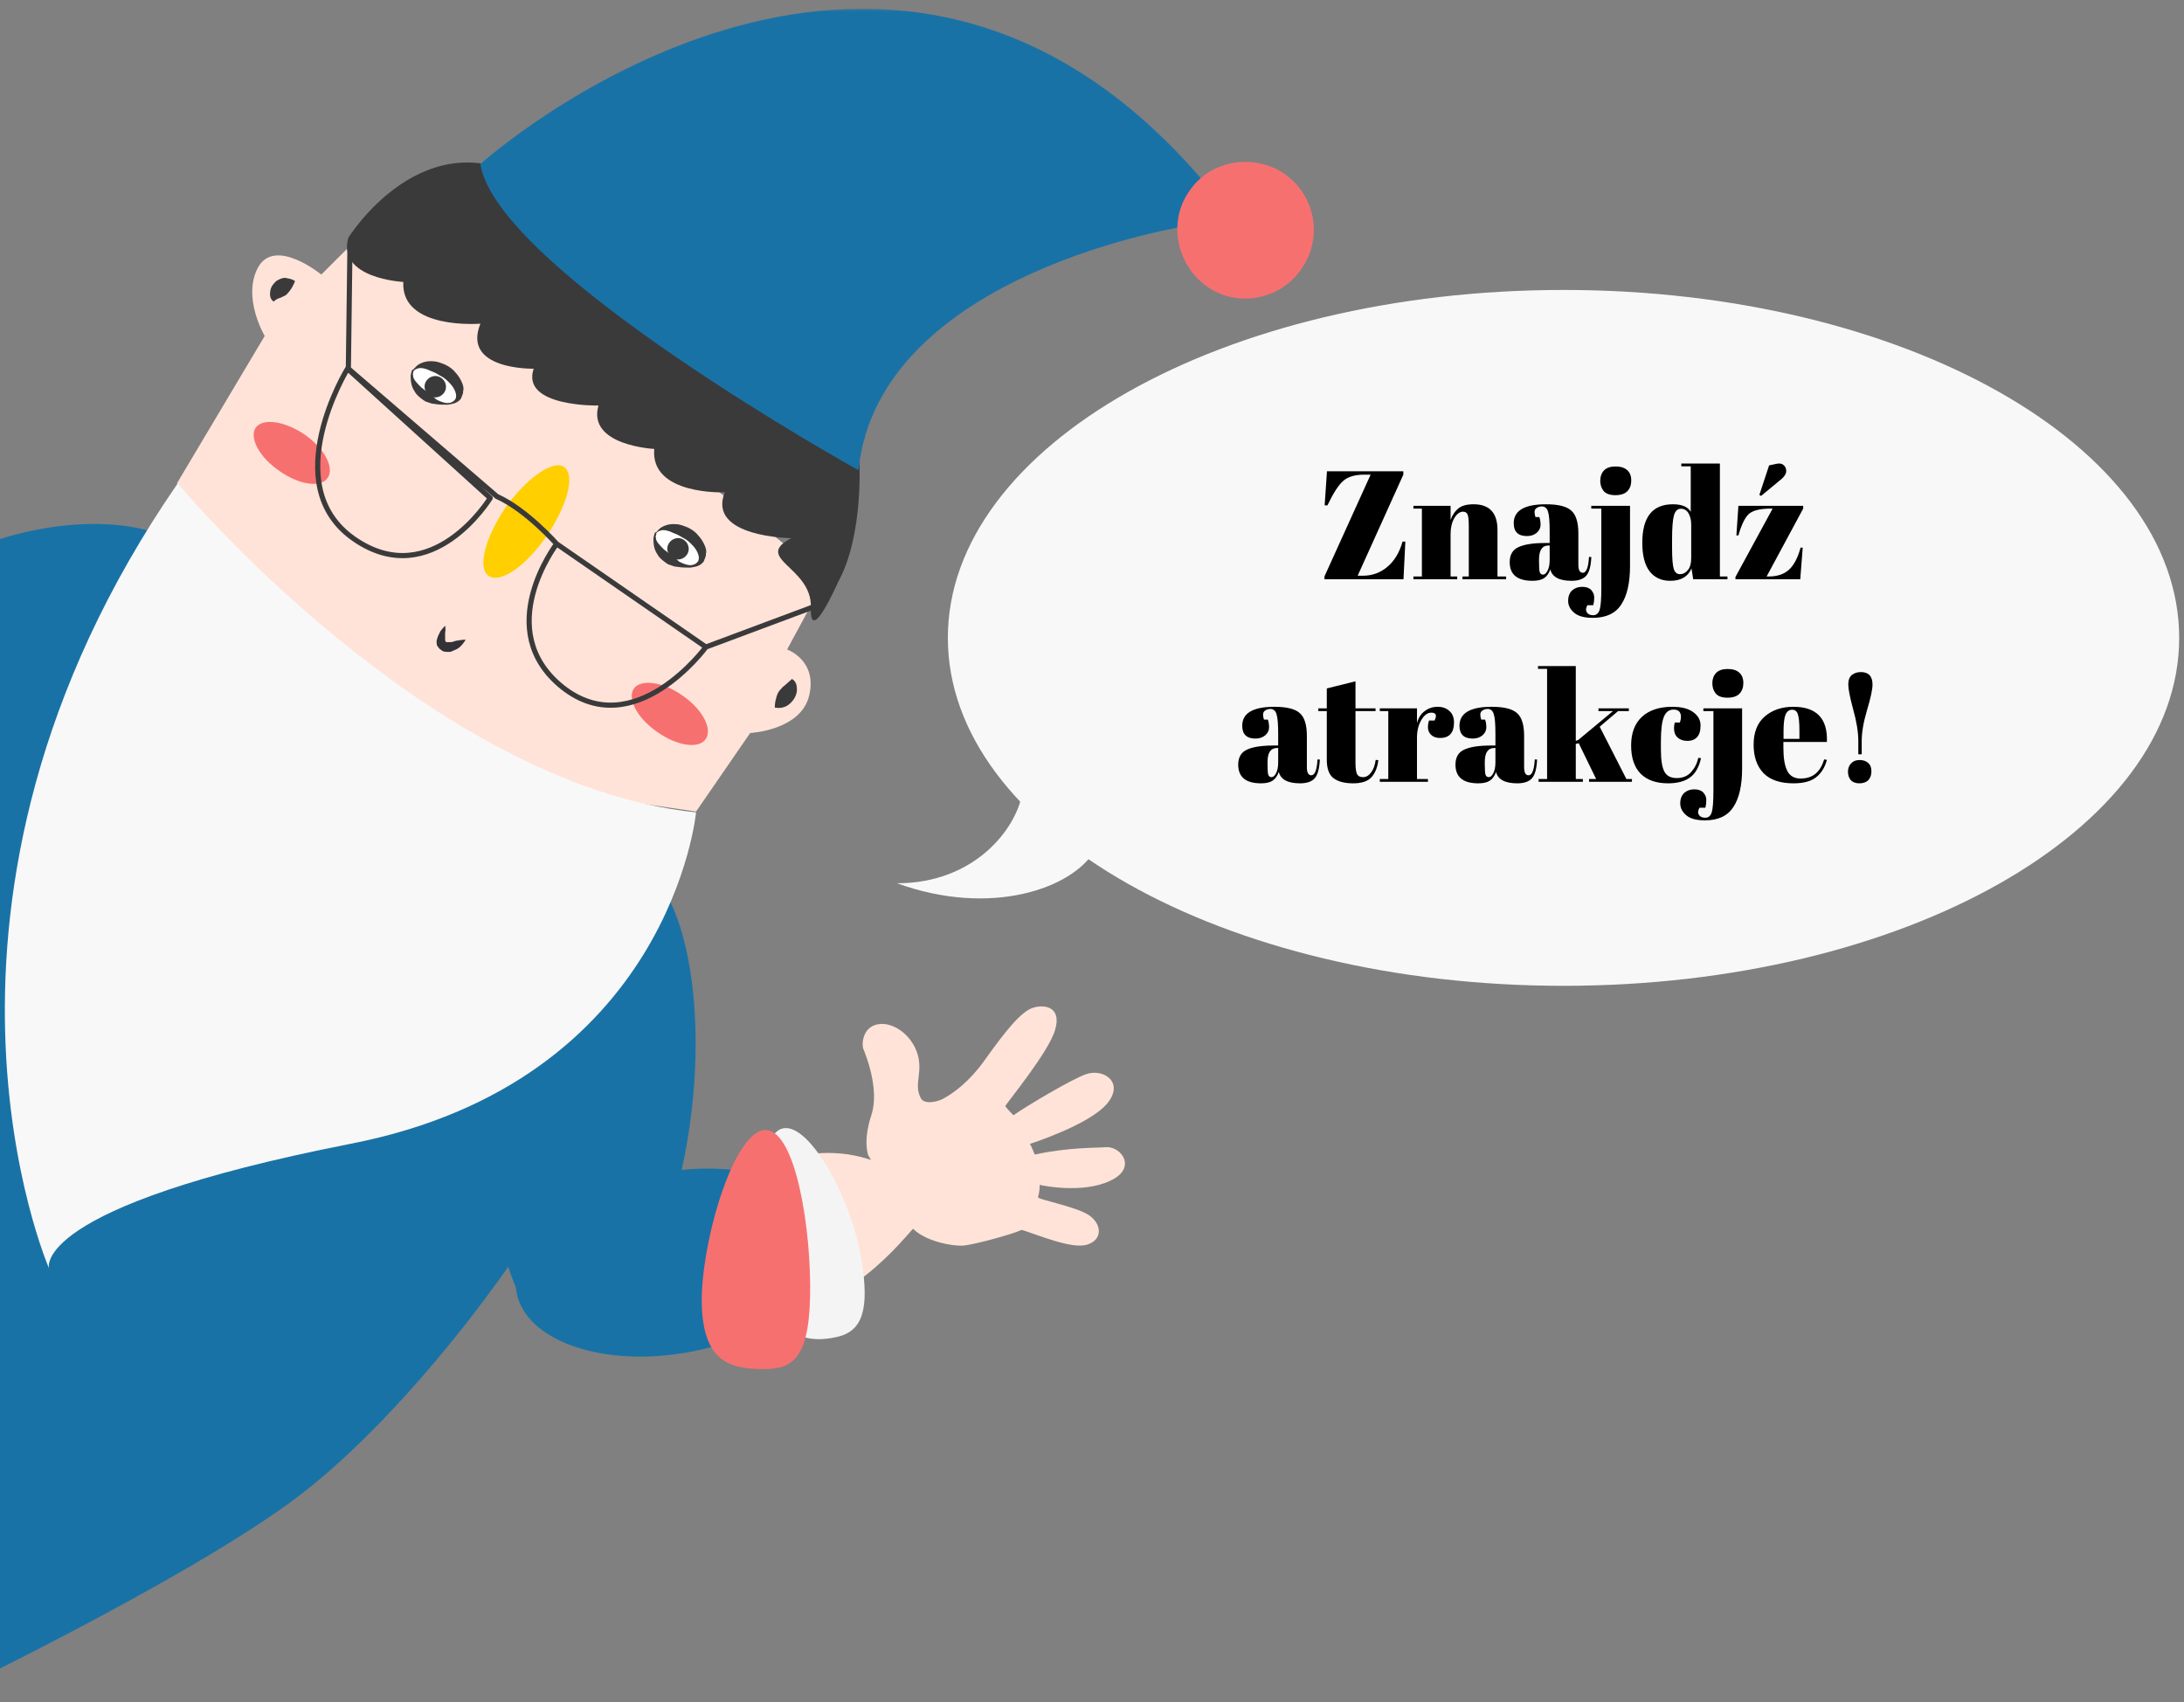 <svg width="453" height="353" viewBox="0 0 453 353" fill="none" xmlns="http://www.w3.org/2000/svg">
<rect x="0" y="0" width="453" height="353" fill="#808080" stroke="none"/>
<g clip-path="url(#clip0_10355_1894)">
<mask id="mask0_10355_1894" style="mask-type:luminance" maskUnits="userSpaceOnUse" x="-46" y="1" width="322" height="351">
<path d="M-45.6 1.507H276V351.907H-45.6V1.507Z" fill="white"/>
</mask>
<g mask="url(#mask0_10355_1894)">
<path d="M107.126 267.962C108.997 278.149 125.156 283.75 143.186 280.355C161.217 276.961 174.315 266.095 172.444 255.739C170.572 245.553 154.413 239.95 136.382 243.346C118.352 246.741 105.254 257.776 107.126 267.962Z" fill="#1972A6"/>
<path d="M180.098 239.611C180.098 239.611 178.908 236.725 180.779 231.123C182.48 225.691 179.418 218.39 179.078 217.541C178.738 216.862 178.738 213.128 181.969 212.449C185.201 211.769 189.114 214.655 190.304 218.56C191.495 222.465 189.454 224.841 190.985 227.727C191.665 229.085 194.216 228.577 195.577 227.897C197.789 226.709 201.02 224.332 204.082 220.088C208.675 213.637 211.737 209.902 214.118 209.053C216.5 208.204 220.242 208.713 218.881 213.467C217.69 218.05 208.505 229.085 208.505 229.425C209.185 230.273 209.866 230.953 210.206 231.292C212.587 229.595 221.943 223.993 225.175 222.805C228.917 221.446 233.339 224.501 229.597 228.916C225.855 233.33 213.608 237.235 213.608 237.235C213.948 237.743 214.118 238.253 214.628 239.441C221.603 237.914 227.386 238.083 229.427 237.914C232.659 237.743 235.891 242.327 230.278 244.874C224.664 247.591 216.159 245.893 215.649 245.723C215.649 246.232 215.649 247.081 215.309 248.27C215.139 248.779 222.963 250.137 225.855 252.004C228.577 253.871 228.747 257.097 225.515 258.116C222.283 259.135 215.309 256.078 211.907 255.061C210.206 255.909 202.721 257.947 200.17 258.286C197.789 258.625 190.304 257.267 188.433 253.532C186.222 249.967 180.098 239.611 180.098 239.611Z" fill="#FFE3D8"/>
<path d="M153.902 244.025C157.645 241.818 169.552 236.216 181.799 240.969C184.01 245.553 186.902 249.797 190.474 253.702C188.093 255.738 178.907 269.32 161.387 273.395C156.454 274.413 153.902 244.025 153.902 244.025Z" fill="#FFE3D8"/>
<path d="M117.672 277.299C128.898 278.488 140.465 257.267 143.527 229.765C146.588 202.262 140.125 179.005 128.898 177.646C117.672 176.458 106.105 197.679 103.043 225.181C99.811 252.683 106.445 276.111 117.672 277.299Z" fill="#1972A6"/>
<path d="M-29.805 141.825C-26.573 152.69 -7.691 156.595 12.551 150.654C32.792 144.711 46.571 131.13 43.508 120.265C40.277 109.4 21.396 105.495 1.154 111.437C-19.088 117.548 -33.036 131.13 -29.805 141.825Z" fill="#1972A6"/>
<path d="M158.665 265.755C161.217 277.978 168.021 278.488 173.464 277.3C179.077 276.111 180.268 271.358 178.737 261.512C176.866 249.118 168.021 232.821 162.408 234.009C156.964 235.197 156.114 253.532 158.665 265.755Z" fill="#F5F4F4"/>
<path d="M145.568 268.471C145.227 282.222 151.182 283.75 157.475 283.92C163.769 284.089 167.681 282.732 168.021 269.151C168.361 255.399 165.129 234.517 158.836 234.348C152.712 234.178 146.078 254.89 145.568 268.471Z" fill="#F77070"/>
<path d="M-24.021 155.067L-13.134 142.844C-12.113 141.485 -10.923 140.297 -9.732 139.109L-8.542 137.751H-8.371C6.257 123.661 30.921 113.813 30.921 113.813L130.429 199.546C130.429 199.546 130.26 200.905 129.919 202.772H130.089C130.089 202.772 129.749 204.47 129.068 207.185C127.878 212.618 122.095 234.178 114.27 248.779C107.807 261.002 83.483 294.616 60.179 311.593C36.875 328.569 -12.113 351.998 -12.113 351.998L-31.335 258.455L-44.603 164.235L-24.021 155.067Z" fill="#1972A6"/>
<path d="M36.704 100.233L54.905 69.674C54.905 69.674 50.142 61.695 53.544 55.414C57.116 49.133 66.642 56.942 66.642 56.942L72.595 51C102.362 62.035 171.253 119.926 171.253 119.926L163.258 134.695C163.258 134.695 169.552 136.902 167.851 144.203C166.15 151.502 155.604 152.012 155.604 152.012L144.378 168.309L110.527 163.386L66.812 138.431L36.704 100.233Z" fill="#FFE3D8"/>
<path d="M144.376 168.478C144.376 168.478 139.104 224.332 72.595 237.234C6.086 250.306 10.168 263.039 10.168 263.039C10.168 263.039 -23.001 186.983 36.874 100.232C36.704 100.232 88.924 162.706 144.376 168.478Z" fill="#F8F8F8"/>
<path d="M136.213 110.588C135.192 112.116 136.553 114.662 139.274 116.19C141.825 117.718 144.717 117.888 145.739 116.19C146.759 114.662 145.398 112.116 142.676 110.588C139.955 109.06 137.063 109.06 136.213 110.588Z" fill="white"/>
<path d="M136.043 111.606C136.043 112.285 136.894 113.134 137.743 113.983C138.254 114.323 138.764 114.832 139.274 115.171C139.615 115.341 139.784 115.681 140.125 115.851C140.465 116.02 140.635 116.36 140.976 116.53C141.656 116.869 142.506 117.209 143.186 117.209C144.037 117.209 144.718 116.699 144.888 116.19C145.058 115.511 144.888 115.002 144.547 114.323C144.208 113.644 143.698 113.134 143.186 112.625C142.676 112.116 142.166 111.776 141.486 111.437C140.976 111.097 140.296 110.758 139.784 110.588C138.764 110.078 137.574 109.739 136.894 110.078C136.213 110.248 136.043 110.758 136.043 110.758C136.382 110.588 135.872 110.927 136.043 111.606ZM136.213 110.248C136.382 110.078 136.553 109.909 136.894 109.569C137.574 109.06 138.764 108.551 140.296 108.72C140.976 108.72 141.826 109.06 142.676 109.399C143.357 109.739 144.208 110.248 144.718 110.927C145.398 111.606 145.908 112.455 146.249 113.304C146.419 113.813 146.588 114.323 146.419 114.832C146.419 115.171 146.419 115.341 146.249 115.681C146.249 115.851 146.078 116.02 146.078 116.19L145.908 116.53C145.058 117.548 144.037 117.548 143.186 117.718C142.337 117.718 141.316 117.718 140.465 117.548C139.955 117.548 139.615 117.378 139.104 117.209L138.594 117.039L138.084 116.699C137.404 116.19 136.723 115.681 136.382 115.002C135.533 113.813 135.533 112.455 135.533 111.606C135.702 110.758 135.872 110.418 135.872 110.418C136.043 110.418 136.213 110.418 136.213 110.248Z" fill="#3A3A3B"/>
<path d="M138.764 112.625C138.084 113.644 138.423 115.002 139.445 115.681C140.465 116.36 141.825 116.02 142.506 115.002C143.186 113.983 142.847 112.625 141.825 111.946C140.805 111.267 139.445 111.606 138.764 112.625Z" fill="#3A3A3B"/>
<path d="M85.693 76.804C84.673 78.332 86.034 80.878 88.754 82.406C91.307 83.934 94.197 84.104 95.219 82.406C96.239 80.878 94.878 78.332 92.156 76.804C89.605 75.276 86.714 75.276 85.693 76.804Z" fill="white"/>
<path d="M85.693 77.992C85.693 78.671 86.544 79.52 87.394 80.369C87.904 80.709 88.415 81.218 88.926 81.558C89.265 81.727 89.436 82.067 89.775 82.237C90.116 82.406 90.287 82.746 90.626 82.916C91.306 83.255 92.157 83.595 92.838 83.595C93.687 83.595 94.368 83.085 94.538 82.576C94.709 81.897 94.538 81.388 94.198 80.709C93.858 80.03 93.348 79.52 92.838 79.011C92.328 78.502 91.817 78.162 91.136 77.823C90.626 77.483 89.946 77.144 89.436 76.974C88.415 76.465 87.224 76.125 86.544 76.465C85.863 76.634 85.693 77.144 85.693 77.144C85.863 76.974 85.524 77.313 85.693 77.992ZM85.863 76.465C86.034 76.295 86.204 76.125 86.544 75.785C87.224 75.276 88.415 74.767 89.946 74.937C90.626 74.937 91.477 75.276 92.326 75.616C93.007 75.955 93.858 76.465 94.368 77.144C95.048 77.823 95.559 78.671 95.899 79.52C96.069 80.03 96.24 80.539 96.069 81.048C96.069 81.388 96.069 81.558 95.899 81.897C95.899 82.067 95.728 82.237 95.728 82.406L95.559 82.746C94.709 83.764 93.687 83.764 92.838 83.934C91.987 83.934 90.967 83.934 90.116 83.764C89.606 83.764 89.265 83.595 88.755 83.425L88.245 83.255L87.734 82.916C87.054 82.406 86.373 81.897 86.034 81.218C85.183 80.03 85.183 78.671 85.183 77.823C85.353 76.974 85.524 76.634 85.524 76.634C85.693 76.804 85.693 76.634 85.863 76.465Z" fill="#3A3A3B"/>
<path d="M88.415 79.011C87.734 80.029 88.075 81.388 89.095 82.067C90.116 82.746 91.477 82.406 92.157 81.388C92.838 80.369 92.497 79.011 91.477 78.332C90.456 77.653 89.095 77.992 88.415 79.011Z" fill="#3A3A3B"/>
<path d="M104.915 105.155C100.662 111.436 98.96 117.718 101.342 119.415C103.723 121.112 109.166 117.378 113.419 111.097C117.672 104.815 119.372 98.534 116.991 96.836C114.78 95.308 109.337 99.043 104.915 105.155Z" fill="#FFCF00"/>
<path d="M53.034 88.688C51.673 90.725 53.714 94.799 57.967 97.685C62.049 100.571 66.642 101.25 68.003 99.043C69.363 97.006 67.322 92.932 63.069 90.046C58.987 87.329 54.565 86.65 53.034 88.688Z" fill="#F77070"/>
<path d="M131.45 142.844C130.089 144.881 132.13 148.955 136.382 151.841C140.464 154.727 145.058 155.407 146.419 153.2C147.78 151.162 145.738 147.088 141.486 144.202C137.403 141.316 132.811 140.806 131.45 142.844Z" fill="#F77070"/>
<path d="M170.062 125.358L146.419 134.186M146.419 134.186L115.46 112.795M146.419 134.186C146.419 134.186 131.619 154.388 116.65 142.504C101.852 130.621 115.46 112.795 115.46 112.795M115.46 112.795C115.46 112.795 109.167 105.665 103.044 102.949L72.255 76.465L72.595 50.66M101.683 103.288C101.683 103.288 89.605 122.982 73.446 111.777C57.286 100.572 72.085 76.465 72.085 76.465L101.683 103.288Z" stroke="#3A3A3B" stroke-width="1.067" stroke-miterlimit="10" stroke-linecap="round" stroke-linejoin="round"/>
<path d="M61.199 58.299C60.518 59.997 59.838 60.676 59.328 61.185C58.987 61.355 58.648 61.525 58.307 61.695C57.967 61.864 57.457 61.864 56.777 62.543C55.926 62.034 55.926 61.016 56.096 60.167C56.266 59.318 56.777 58.809 57.287 58.299C57.797 57.96 58.477 57.62 59.157 57.62C59.838 57.79 60.518 57.79 61.199 58.299Z" fill="#3A3A3B"/>
<path d="M164.279 140.806C165.13 141.316 165.3 142.164 165.3 143.012C165.3 143.862 164.96 144.541 164.619 145.05C163.769 146.238 162.578 147.088 160.707 146.748C160.707 145.729 160.877 145.22 161.047 144.541C161.217 144.031 161.388 143.522 161.728 143.183C162.068 142.843 162.238 142.504 162.748 142.164L164.279 140.806Z" fill="#3A3A3B"/>
<path d="M173.804 120.774C173.804 120.774 167.851 134.355 168.191 125.868C168.361 117.549 156.114 115.851 164.109 111.607C164.109 111.607 146.588 111.437 150.331 102.1C150.331 102.1 134.852 102.779 135.702 93.102C135.702 93.102 121.754 92.423 124.135 84.104C124.135 84.104 107.976 84.444 110.697 76.465C110.697 76.465 95.729 76.804 99.642 67.127C99.642 67.127 83.142 68.486 83.652 58.469C83.652 58.469 69.873 57.79 72.255 49.302C72.255 49.302 88.244 23.497 111.038 38.267L178.227 95.309C178.227 95.309 179.248 110.928 173.804 120.774Z" fill="#3A3A3B"/>
<path d="M178.057 97.516C178.057 97.516 103.043 55.923 99.641 34.023C99.641 34.023 183.16 -41.184 250.179 38.267L246.777 46.755C246.947 46.755 182.309 56.262 178.057 97.516Z" fill="#1972A6"/>
<path d="M246.859 39.38C242.221 45.644 243.858 54.63 250.134 59.259C256.409 63.889 265.413 62.255 269.779 55.992C274.417 49.728 273.053 40.742 266.504 36.112C260.229 31.756 251.225 33.117 246.859 39.38Z" fill="#F77070"/>
<path d="M96.579 132.658C96.579 132.658 95.899 132.658 95.048 132.827C94.709 132.827 94.197 132.997 93.687 133.167C93.517 133.167 93.177 133.167 93.007 133.167C92.837 133.167 92.667 133.167 92.497 133.167C92.497 132.997 92.326 132.997 92.326 132.658C92.326 132.488 92.326 132.148 92.326 131.979C92.326 131.809 92.326 131.469 92.326 131.3C92.497 130.45 92.326 129.771 92.326 129.771C92.326 129.771 91.817 130.281 91.306 130.96C91.136 131.469 90.795 131.809 90.626 132.658C90.456 132.997 90.626 133.507 90.626 133.846C90.795 134.015 90.966 134.355 91.136 134.525C91.307 134.695 91.646 134.865 91.817 135.034C92.327 135.205 92.667 135.205 93.177 135.205C93.517 135.205 93.858 135.034 94.197 134.865C94.709 134.695 95.219 134.355 95.558 134.015C96.239 133.336 96.579 132.658 96.579 132.658Z" fill="#333237"/>
</g>
</g>
<path d="M324.301 204.449C253.774 204.449 196.601 172.143 196.601 132.291C196.601 92.439 253.774 60.133 324.301 60.133C394.827 60.133 452 92.439 452 132.291C452 172.143 394.827 204.449 324.301 204.449Z" fill="#F8F8F8"/>
<path d="M291.076 97.733V98.437L281.604 119.397H282.692C284.612 119.397 286.297 118.789 287.748 117.573C289.22 116.335 290.276 114.586 290.916 112.325H291.492L291.108 120.133H274.724V119.525L284.292 98.437H282.98C281.081 98.437 279.641 98.853 278.66 99.685C277.678 100.517 276.569 102.223 275.332 104.805H274.756L275.236 97.733H291.076ZM293.165 104.901H300.877V107.845C301.219 106.863 301.741 106.074 302.445 105.477C303.149 104.879 304.216 104.581 305.645 104.581C308.952 104.581 310.605 106.362 310.605 109.925V119.557H312.397V120.133H303.341V119.557H304.653V109.157C304.653 107.877 304.568 107.055 304.397 106.693C304.227 106.309 303.917 106.117 303.469 106.117C302.787 106.117 302.179 106.565 301.645 107.461C301.133 108.357 300.877 109.445 300.877 110.725V119.557H302.253V120.133H293.165V119.557H294.925V105.477H293.165V104.901ZM320.5 112.613H321.428V110.149C321.428 108.122 321.311 106.767 321.076 106.085C320.863 105.381 320.436 105.029 319.796 105.029C319.412 105.029 319.06 105.135 318.74 105.349C318.441 105.541 318.292 105.818 318.292 106.181C318.292 106.522 318.356 106.874 318.484 107.237H319.284C319.455 107.685 319.54 108.229 319.54 108.869C319.54 109.487 319.273 110.031 318.74 110.501C318.207 110.949 317.535 111.173 316.724 111.173C314.889 111.173 313.972 110.287 313.972 108.517C313.972 105.893 316.201 104.581 320.66 104.581C323.199 104.581 324.948 105.018 325.908 105.893C326.889 106.746 327.38 108.325 327.38 110.629V117.125C327.38 118.234 327.689 118.789 328.308 118.789C329.033 118.789 329.46 117.69 329.588 115.493L330.068 115.525C329.983 117.402 329.631 118.693 329.012 119.397C328.393 120.101 327.38 120.453 325.972 120.453C323.412 120.453 321.94 119.663 321.556 118.085C321.279 118.895 320.863 119.493 320.308 119.877C319.753 120.261 318.943 120.453 317.876 120.453C314.719 120.453 313.14 119.162 313.14 116.581C313.14 115.066 313.737 114.031 314.932 113.477C316.148 112.901 318.004 112.613 320.5 112.613ZM319.22 116.549C319.22 117.658 319.273 118.373 319.38 118.693C319.508 119.013 319.732 119.173 320.052 119.173C320.393 119.173 320.703 118.906 320.98 118.373C321.279 117.818 321.428 117.061 321.428 116.101V113.125H321.204C319.881 113.125 319.22 114.095 319.22 116.037V116.549ZM338.095 104.901V117.381C338.095 120.879 337.487 123.546 336.271 125.381C335.076 127.215 333.113 128.133 330.383 128.133C328.612 128.133 327.321 127.781 326.51 127.077C325.678 126.373 325.262 125.551 325.262 124.613C325.262 123.674 325.54 122.949 326.094 122.437C326.649 121.946 327.342 121.701 328.174 121.701C329.006 121.701 329.636 121.925 330.062 122.373C330.468 122.842 330.671 123.354 330.671 123.909C330.671 124.463 330.607 124.997 330.479 125.509H329.262C328.921 126.085 328.878 126.575 329.134 126.981C329.369 127.386 329.806 127.589 330.447 127.589C331.108 127.589 331.556 127.215 331.791 126.469C332.025 125.743 332.143 124.229 332.143 121.925V105.477H330.062V104.901H338.095ZM335.055 102.693C333.924 102.693 333.113 102.405 332.623 101.829C332.153 101.253 331.919 100.538 331.919 99.685C331.919 98.832 332.175 98.127 332.687 97.573C333.22 97.018 334.02 96.741 335.087 96.741C336.153 96.741 336.964 96.997 337.519 97.509C338.073 97.999 338.351 98.714 338.351 99.653C338.351 100.57 338.084 101.306 337.551 101.861C337.017 102.415 336.185 102.693 335.055 102.693ZM346.816 113.509C346.816 115.749 346.933 117.242 347.168 117.989C347.403 118.714 347.829 119.077 348.448 119.077C349.088 119.077 349.632 118.799 350.08 118.245C350.549 117.69 350.784 116.869 350.784 115.781V108.805C350.784 107.887 350.603 107.109 350.24 106.469C349.877 105.829 349.344 105.509 348.64 105.509C347.936 105.509 347.456 105.978 347.2 106.917C346.944 107.855 346.816 109.498 346.816 111.845V113.509ZM351.2 120.133L350.848 117.893C350.123 119.599 348.651 120.453 346.432 120.453C344.597 120.453 343.168 119.791 342.144 118.469C341.141 117.146 340.64 115.173 340.64 112.549C340.64 107.237 342.752 104.581 346.976 104.581C348.853 104.581 350.091 105.103 350.688 106.149V96.709H348.736V96.133H356.736V119.557H358.304V120.133H351.2ZM374.013 104.901V105.477L366.429 119.557H366.845C368.637 119.557 370.045 119.087 371.069 118.149C372.093 117.21 372.893 115.685 373.469 113.573H373.917L373.405 120.133H359.965V119.653L367.677 105.477H367.325C365.17 105.477 363.666 105.829 362.812 106.533C361.981 107.237 361.234 108.741 360.573 111.045H360.157L360.573 104.901H374.013ZM364.925 102.629L366.941 96.517L368.445 96.197C369.106 96.047 369.607 96.133 369.949 96.453C370.311 96.751 370.493 97.168 370.493 97.701C370.493 98.213 370.183 98.746 369.565 99.301L365.277 102.853L364.925 102.629ZM264.188 154.613H265.116V152.149C265.116 150.122 264.998 148.767 264.764 148.085C264.55 147.381 264.124 147.029 263.484 147.029C263.1 147.029 262.748 147.135 262.428 147.349C262.129 147.541 261.98 147.818 261.98 148.181C261.98 148.522 262.044 148.874 262.172 149.237H262.972C263.142 149.685 263.228 150.229 263.228 150.869C263.228 151.487 262.961 152.031 262.428 152.501C261.894 152.949 261.222 153.173 260.411 153.173C258.577 153.173 257.66 152.287 257.66 150.517C257.66 147.893 259.889 146.581 264.348 146.581C266.886 146.581 268.636 147.018 269.596 147.893C270.577 148.746 271.068 150.325 271.068 152.629V159.125C271.068 160.234 271.377 160.789 271.996 160.789C272.721 160.789 273.148 159.69 273.276 157.493L273.756 157.525C273.67 159.402 273.318 160.693 272.7 161.397C272.081 162.101 271.068 162.453 269.66 162.453C267.1 162.453 265.628 161.663 265.244 160.085C264.966 160.895 264.55 161.493 263.996 161.877C263.441 162.261 262.63 162.453 261.564 162.453C258.406 162.453 256.828 161.162 256.828 158.581C256.828 157.066 257.425 156.031 258.62 155.477C259.836 154.901 261.692 154.613 264.188 154.613ZM262.908 158.549C262.908 159.658 262.961 160.373 263.068 160.693C263.196 161.013 263.42 161.173 263.74 161.173C264.081 161.173 264.39 160.906 264.668 160.373C264.966 159.818 265.116 159.061 265.116 158.101V155.125H264.892C263.569 155.125 262.908 156.095 262.908 158.037V158.549ZM275.201 157.557V147.477H273.441V146.901H275.201V142.773L281.153 141.301V146.901H285.313V147.477H281.153V158.261C281.153 159.263 281.249 159.999 281.441 160.469C281.655 160.938 282.081 161.173 282.721 161.173C283.361 161.173 283.916 160.853 284.385 160.213C284.876 159.573 285.196 158.698 285.345 157.589L285.889 157.653C285.719 159.125 285.249 160.298 284.481 161.173C283.713 162.026 282.444 162.453 280.673 162.453C278.903 162.453 277.548 162.101 276.609 161.397C275.671 160.693 275.201 159.413 275.201 157.557ZM296.883 147.797C296.094 147.797 295.4 148.309 294.803 149.333C294.206 150.357 293.907 151.573 293.907 152.981V161.557H296.179V162.133H286.195V161.557H287.955V147.477H286.195V146.901H293.907V149.973C294.184 148.885 294.718 148.053 295.507 147.477C296.296 146.879 297.192 146.581 298.195 146.581C299.198 146.581 300.008 146.869 300.627 147.445C301.267 147.999 301.587 148.799 301.587 149.845C301.587 150.869 301.352 151.658 300.883 152.213C300.414 152.767 299.688 153.045 298.707 153.045C297.747 153.045 297.032 152.725 296.563 152.085C296.115 151.445 296.062 150.559 296.403 149.429H297.555C298.088 148.341 297.864 147.797 296.883 147.797ZM309.25 154.613H310.178V152.149C310.178 150.122 310.061 148.767 309.826 148.085C309.613 147.381 309.186 147.029 308.546 147.029C308.162 147.029 307.81 147.135 307.49 147.349C307.191 147.541 307.042 147.818 307.042 148.181C307.042 148.522 307.106 148.874 307.234 149.237H308.034C308.205 149.685 308.29 150.229 308.29 150.869C308.29 151.487 308.023 152.031 307.49 152.501C306.957 152.949 306.285 153.173 305.474 153.173C303.639 153.173 302.722 152.287 302.722 150.517C302.722 147.893 304.951 146.581 309.41 146.581C311.949 146.581 313.698 147.018 314.658 147.893C315.639 148.746 316.13 150.325 316.13 152.629V159.125C316.13 160.234 316.439 160.789 317.058 160.789C317.783 160.789 318.21 159.69 318.338 157.493L318.818 157.525C318.733 159.402 318.381 160.693 317.762 161.397C317.143 162.101 316.13 162.453 314.722 162.453C312.162 162.453 310.69 161.663 310.306 160.085C310.029 160.895 309.613 161.493 309.058 161.877C308.503 162.261 307.693 162.453 306.626 162.453C303.469 162.453 301.89 161.162 301.89 158.581C301.89 157.066 302.487 156.031 303.682 155.477C304.898 154.901 306.754 154.613 309.25 154.613ZM307.97 158.549C307.97 159.658 308.023 160.373 308.13 160.693C308.258 161.013 308.482 161.173 308.802 161.173C309.143 161.173 309.453 160.906 309.73 160.373C310.029 159.818 310.178 159.061 310.178 158.101V155.125H309.954C308.631 155.125 307.97 156.095 307.97 158.037V158.549ZM329.597 162.133V161.557H331.069L327.453 154.133L326.845 154.293V161.557H328.317V162.133H319.133V161.557H320.893V138.709H319.005V138.133H326.845V153.653L327.357 153.461L334.557 147.477H331.549V146.901H337.853V147.477H335.613L331.805 150.709L337.341 161.557H338.493V162.133H329.597ZM347.124 147.157C346.185 147.157 345.513 147.669 345.108 148.693C344.702 149.717 344.5 151.413 344.5 153.781V155.445C344.5 157.557 344.734 159.071 345.204 159.989C345.673 160.906 346.537 161.365 347.796 161.365C349.054 161.365 350.057 160.938 350.804 160.085C351.55 159.231 352.03 158.261 352.244 157.173L352.82 157.237C352.414 159.071 351.668 160.394 350.58 161.205C349.47 162.037 347.945 162.453 346.004 162.453C343.529 162.453 341.63 161.791 340.308 160.469C338.985 159.125 338.324 157.173 338.324 154.613C338.324 152.031 339.07 150.047 340.564 148.661C342.078 147.274 344.18 146.581 346.868 146.581C348.766 146.581 350.217 146.954 351.22 147.701C352.222 148.426 352.724 149.343 352.724 150.453C352.724 151.562 352.478 152.373 351.988 152.885C351.518 153.397 350.857 153.653 350.004 153.653C349.172 153.653 348.5 153.429 347.988 152.981C347.476 152.533 347.22 151.871 347.22 150.997C347.22 150.613 347.273 150.229 347.38 149.845H348.436C348.585 149.418 348.66 149.034 348.66 148.693C348.66 147.669 348.148 147.157 347.124 147.157ZM361.345 146.901V159.381C361.345 162.879 360.737 165.546 359.521 167.381C358.326 169.215 356.363 170.133 353.633 170.133C351.862 170.133 350.571 169.781 349.76 169.077C348.928 168.373 348.512 167.551 348.512 166.613C348.512 165.674 348.79 164.949 349.344 164.437C349.899 163.946 350.592 163.701 351.424 163.701C352.256 163.701 352.886 163.925 353.312 164.373C353.718 164.842 353.921 165.354 353.921 165.909C353.921 166.463 353.857 166.997 353.729 167.509H352.512C352.171 168.085 352.128 168.575 352.384 168.981C352.619 169.386 353.056 169.589 353.697 169.589C354.358 169.589 354.806 169.215 355.041 168.469C355.275 167.743 355.393 166.229 355.393 163.925V147.477H353.312V146.901H361.345ZM358.305 144.693C357.174 144.693 356.363 144.405 355.873 143.829C355.403 143.253 355.169 142.538 355.169 141.685C355.169 140.831 355.425 140.127 355.937 139.573C356.47 139.018 357.27 138.741 358.337 138.741C359.403 138.741 360.214 138.997 360.769 139.509C361.323 139.999 361.601 140.714 361.601 141.653C361.601 142.57 361.334 143.306 360.801 143.861C360.267 144.415 359.435 144.693 358.305 144.693ZM371.986 162.453C369.234 162.453 367.165 161.749 365.778 160.341C364.413 158.911 363.73 156.938 363.73 154.421C363.73 151.882 364.498 149.941 366.034 148.597C367.591 147.253 369.565 146.581 371.954 146.581C376.797 146.581 379.122 149.013 378.93 153.877H369.906V155.125C369.906 157.215 370.173 158.794 370.706 159.861C371.239 160.927 372.167 161.461 373.49 161.461C375.965 161.461 377.586 160.138 378.354 157.493L378.93 157.589C378.525 159.125 377.789 160.319 376.722 161.173C375.677 162.026 374.098 162.453 371.986 162.453ZM369.938 153.237H373.234V151.669C373.234 149.941 373.127 148.767 372.914 148.149C372.722 147.509 372.317 147.189 371.698 147.189C371.101 147.189 370.653 147.53 370.354 148.213C370.077 148.874 369.938 150.026 369.938 151.669V153.237ZM385.446 156.437V153.685C385.446 151.85 385.094 149.674 384.39 147.157C383.707 144.618 383.366 142.89 383.366 141.973C383.366 141.055 383.611 140.394 384.102 139.989C384.614 139.583 385.233 139.381 385.958 139.381C387.579 139.381 388.39 140.245 388.39 141.973C388.39 142.975 388.017 144.725 387.27 147.221C386.523 149.717 386.15 151.882 386.15 153.717V156.437H385.446ZM385.67 162.453C384.881 162.453 384.283 162.229 383.878 161.781C383.494 161.311 383.302 160.735 383.302 160.053C383.302 159.349 383.515 158.773 383.942 158.325C384.369 157.855 384.955 157.621 385.702 157.621C386.449 157.621 387.046 157.823 387.494 158.229C387.942 158.613 388.166 159.189 388.166 159.957C388.166 160.725 387.953 161.333 387.526 161.781C387.099 162.229 386.481 162.453 385.67 162.453Z" fill="black"/>
<path d="M227.087 176.389C222.397 184.245 205.602 190.254 186.059 183.182C202.093 183.182 210.66 171.992 211.983 164.749C212.897 159.744 230.041 171.441 227.087 176.389Z" fill="#F8F8F8"/>
<defs>
<clipPath id="clip0_10355_1894">
<rect width="276" height="351.6" fill="white" transform="matrix(-1 0 0 1 276 0.833)"/>
</clipPath>
</defs>
</svg>
